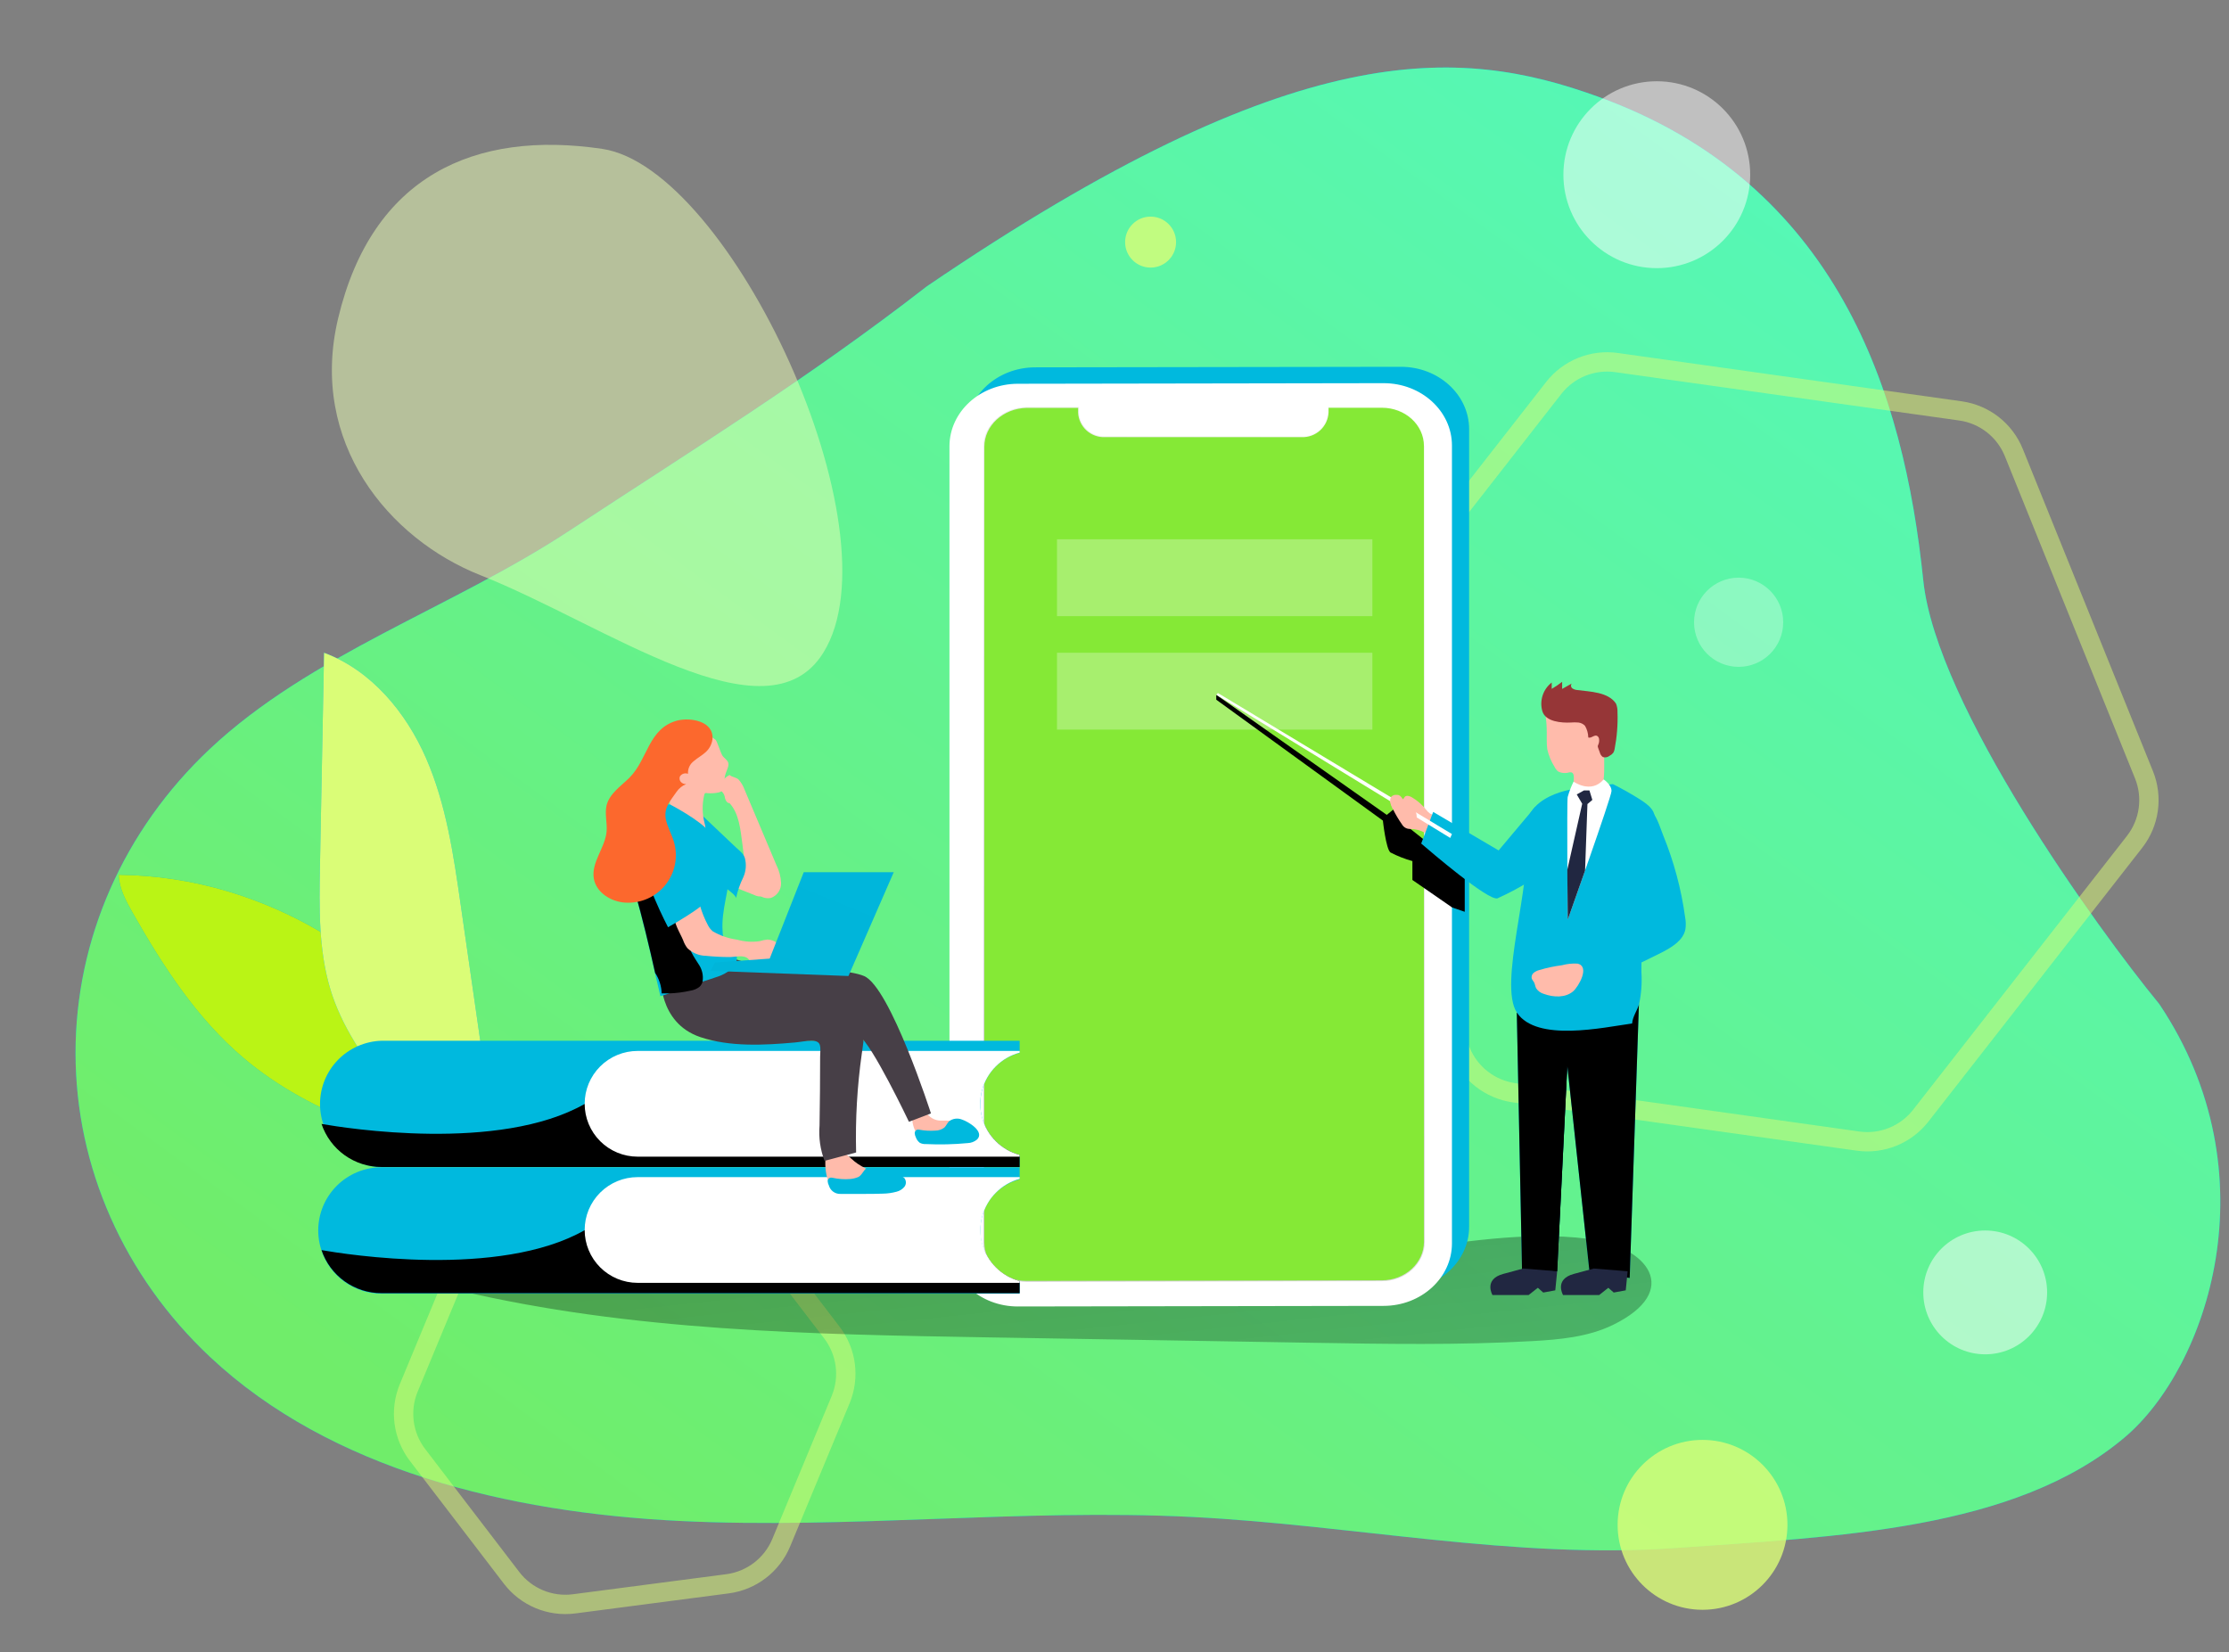 <?xml version="1.0" encoding="UTF-8"?> <svg xmlns="http://www.w3.org/2000/svg" width="576" height="427" viewBox="0 0 576 427" fill="none"><rect x="0" y="0" width="576" height="427" fill="#808080" stroke="none"/> <g clip-path="url(#clip0)"> <path d="M239.5 74C208.712 97.907 179.635 115.815 146.909 137.311C116.665 157.189 80.172 169.126 54.148 193.623C31.937 214.54 19.493 242.773 19.52 272.184C19.547 301.596 32.043 329.809 54.292 350.69C85.406 379.891 131.425 390.884 175.524 393.059C219.622 395.234 263.884 389.822 308.001 392.031C349.746 394.121 391.309 403.023 432.963 400.056C474.617 397.089 520.5 395.531 549 371.5C570.348 353.5 587.5 303.5 558 259.5C542 240 500.361 182.396 497 150C492.002 101.545 475 47.5 413 25C377 11.936 335 9 239.5 74Z" fill="#00B9DE"></path> <path d="M239.5 74C208.712 97.907 179.635 115.815 146.909 137.311C116.665 157.189 80.172 169.126 54.148 193.623C31.937 214.54 19.493 242.773 19.52 272.184C19.547 301.596 32.043 329.809 54.292 350.69C85.406 379.891 131.425 390.884 175.524 393.059C219.622 395.234 263.884 389.822 308.001 392.031C349.746 394.121 391.309 403.023 432.963 400.056C474.617 397.089 520.5 395.531 549 371.5C570.348 353.5 587.5 303.5 558 259.5C542 240 500.361 182.396 497 150C492.002 101.545 475 47.5 413 25C377 11.936 335 9 239.5 74Z" fill="url(#paint0_linear)"></path> <path opacity="0.5" d="M401.502 100.262C405.352 95.332 411.538 92.83 417.731 93.7L506.613 106.191C512.803 107.061 518.058 111.167 520.399 116.963L554.033 200.233C556.374 206.029 555.446 212.635 551.599 217.563L496.345 288.331C492.496 293.261 486.309 295.763 480.117 294.892L391.234 282.402C385.044 281.532 379.79 277.426 377.448 271.629L343.814 188.359C341.473 182.563 342.401 175.957 346.249 171.029L401.502 100.262Z" stroke="#DAFD77" stroke-width="5"></path> <path opacity="0.5" d="M174.497 305.897C180.698 305.087 186.86 307.649 190.661 312.616L214.962 344.37C218.762 349.335 219.626 355.95 217.228 361.723L201.888 398.667C199.491 404.441 194.196 408.496 187.999 409.305L148.362 414.484C142.161 415.294 135.999 412.733 132.198 407.765L107.897 376.011C104.097 371.046 103.233 364.431 105.631 358.658L120.971 321.714C123.368 315.941 128.663 311.886 134.86 311.076L174.497 305.897Z" stroke="#DAFD77" stroke-width="5"></path> <path d="M360.911 323.251C284.769 332.989 207.623 325.505 130.854 325.727C125.277 325.727 117.678 328.037 118.556 333.504C163.173 344.021 209.505 344.842 255.377 345.621L338.853 347.012C357.941 347.332 377.043 347.652 396.019 346.581C403.116 346.178 410.394 345.524 416.794 342.407C434.766 333.643 425.857 322.11 410.352 320.149C393.969 318.09 377.21 321.164 360.911 323.251Z" fill="url(#paint1_linear)"></path> <path d="M249.8 111.112V317.283C249.8 326.2 257.72 333.407 267.48 333.393L361.957 333.253C371.717 333.253 379.636 325.992 379.636 317.088V110.904C379.636 101.986 371.717 94.766 361.957 94.794L267.48 94.933C257.72 94.947 249.8 102.195 249.8 111.112ZM258.807 111.251C258.807 105.756 263.687 101.291 269.711 101.291H283.026V102.515C283.109 104.279 283.889 105.938 285.196 107.13C286.503 108.321 288.229 108.948 289.997 108.872L340.791 108.789C342.56 108.857 344.284 108.226 345.59 107.033C346.895 105.84 347.676 104.182 347.763 102.417V101.193H361.51C367.534 101.193 372.414 105.631 372.414 111.126V316.671C372.414 322.166 367.534 326.618 361.51 326.632L269.711 326.785C263.687 326.785 258.807 322.347 258.807 316.852V111.251Z" fill="#00B9DE"></path> <path d="M245.352 115.341V321.526C245.352 330.443 253.272 337.65 263.032 337.636L357.523 337.483C367.283 337.483 375.202 330.235 375.202 321.317V115.147C375.202 106.229 367.283 99.009 357.523 99.023L263.032 99.176C253.272 99.19 245.352 106.438 245.352 115.341ZM254.373 115.494C254.373 109.93 259.24 105.534 265.263 105.52H278.578V106.744C278.661 108.507 279.442 110.165 280.749 111.354C282.056 112.544 283.783 113.167 285.55 113.088H336.33C338.101 113.156 339.827 112.523 341.133 111.327C342.438 110.131 343.218 108.469 343.301 106.702V105.492H357.063C363.072 105.492 367.952 109.93 367.952 115.425V320.914C367.952 326.395 363.072 330.861 357.063 330.875L265.333 331.069C259.309 331.069 254.443 326.632 254.443 321.136L254.373 115.494Z" fill="white"></path> <path d="M254.373 115.439V321.081C254.373 326.646 259.24 331.028 265.263 331.014L357.077 330.875C363.086 330.875 367.966 326.395 367.966 320.914V115.314C367.966 109.749 363.086 105.367 357.077 105.381H343.315V106.591C343.232 108.358 342.452 110.02 341.147 111.216C339.841 112.412 338.115 113.045 336.344 112.977H285.564C283.797 113.056 282.07 112.432 280.763 111.243C279.456 110.054 278.675 108.396 278.592 106.633V105.409H265.333C259.24 105.534 254.373 109.999 254.373 115.439Z" stroke="url(#paint2_linear)" stroke-width="0.45" stroke-miterlimit="10"></path> <path d="M254.373 115.439V321.081C254.373 326.646 259.24 331.028 265.263 331.014L357.077 330.875C363.086 330.875 367.966 326.395 367.966 320.914V115.314C367.966 109.749 363.086 105.367 357.077 105.381H343.315V106.591C343.232 108.358 342.452 110.02 341.147 111.216C339.841 112.412 338.115 113.045 336.344 112.977H285.564C283.797 113.056 282.07 112.432 280.763 111.243C279.456 110.054 278.675 108.396 278.592 106.633V105.409H265.333C259.24 105.534 254.373 109.999 254.373 115.439Z" fill="#85E936"></path> <path opacity="0.28" d="M354.637 168.693H273.141V188.558H354.637V168.693Z" fill="white"></path> <path opacity="0.28" d="M354.637 139.367H273.141V159.233H354.637V139.367Z" fill="white"></path> <path d="M314.3 179.558V180.824L357.355 212.069C357.355 212.069 358.15 219.429 359.307 220.305C361.118 221.237 363.02 221.983 364.982 222.531V227.414L375.258 234.523L378.507 235.636V225.341L364.452 214.212L360.06 209.203L358.359 210.595L314.3 179.558Z" fill="url(#paint3_linear)"></path> <path d="M304.038 108.58L321.48 108.553V107.134L304.038 107.161V108.58Z" fill="url(#paint4_linear)"></path> <path d="M299.451 109.398C300.498 109.387 301.339 108.601 301.33 107.64C301.32 106.68 300.464 105.91 299.417 105.92C298.369 105.93 297.528 106.717 297.537 107.677C297.547 108.638 298.403 109.408 299.451 109.398Z" fill="url(#paint5_linear)"></path> <path d="M30.674 226.064C30.758 229.556 32.501 232.77 34.216 235.802C42.052 249.617 50.85 263.236 63.008 273.489C80.855 288.569 104.251 295.066 126.838 301.159C124.816 300.172 122.376 289.794 121.484 287.512C119.741 283.033 118.11 278.525 116.423 274.032C113.774 266.923 108.197 261.205 102.773 255.947C90.479 244.147 75.563 235.414 59.243 230.46C49.975 227.66 40.357 226.18 30.674 226.064Z" fill="#00B9DE"></path> <path d="M30.674 226.064C30.758 229.556 32.501 232.77 34.216 235.802C42.052 249.617 50.85 263.236 63.008 273.489C80.855 288.569 104.251 295.066 126.838 301.159C124.816 300.172 122.376 289.794 121.484 287.512C119.741 283.033 118.11 278.525 116.423 274.032C113.774 266.923 108.197 261.205 102.773 255.947C90.479 244.147 75.563 235.414 59.243 230.46C49.975 227.66 40.357 226.18 30.674 226.064Z" fill="#BAF415"></path> <path d="M119.044 233.799C117.204 220.945 115.307 207.896 110.121 195.987C104.934 184.079 95.941 173.228 83.741 168.693C83.397 187.112 83.044 205.531 82.681 223.95C82.486 234.592 82.305 245.429 85.358 255.627C90.712 273.475 109.34 294.44 127.298 300.339C129.961 291.755 125.5 278.762 124.231 269.844L119.044 233.799Z" fill="#00B9DE"></path> <path d="M119.044 233.799C117.204 220.945 115.307 207.896 110.121 195.987C104.934 184.079 95.941 173.228 83.741 168.693C83.397 187.112 83.044 205.531 82.681 223.95C82.486 234.592 82.305 245.429 85.358 255.627C90.712 273.475 109.34 294.44 127.298 300.339C129.961 291.755 125.5 278.762 124.231 269.844L119.044 233.799Z" fill="#DAFD77"></path> <path d="M188.521 207.562C187.894 207.562 187.504 206.894 187.35 206.282C187.295 205.657 187.03 205.068 186.597 204.613C186.346 204.418 185.984 204.293 185.886 203.986C185.851 203.85 185.851 203.706 185.886 203.569C186.059 202.861 186.385 202.2 186.843 201.632C187.301 201.065 187.879 200.605 188.535 200.286C189.205 200.87 190.222 200.856 190.864 201.468C191.538 202.224 192.059 203.103 192.397 204.056L198.644 218.858L200.596 223.477C201.346 224.951 201.77 226.569 201.837 228.221C201.859 229.049 201.621 229.863 201.156 230.549C200.691 231.235 200.022 231.759 199.243 232.046C198.708 232.162 198.154 232.157 197.621 232.032C197.088 231.907 196.589 231.665 196.162 231.323C195.31 230.625 194.633 229.739 194.182 228.735C192.565 225.48 192.328 221.779 191.84 218.121C191.352 214.462 191.003 210.233 188.521 207.562Z" fill="#FFBBAB"></path> <path d="M187.922 219.192C187.769 219.069 187.592 218.979 187.402 218.928C187.213 218.878 187.014 218.868 186.82 218.9C186.616 218.974 186.438 219.104 186.304 219.275C185.634 220.061 185.158 220.993 184.916 221.996C184.674 222.999 184.672 224.045 184.91 225.049C185.056 225.922 185.453 226.734 186.053 227.386C186.716 227.965 187.489 228.405 188.326 228.68L195.047 231.351C195.555 231.606 196.125 231.713 196.692 231.657C196.987 231.573 197.262 231.431 197.501 231.24C197.74 231.049 197.939 230.812 198.086 230.544C198.511 229.871 198.781 229.114 198.878 228.325C198.974 227.536 198.894 226.735 198.644 225.981C197.389 222.072 191.143 221.084 187.922 219.192Z" fill="#FFBBAB"></path> <path d="M180.895 210.205L186.235 215.269L190.125 218.955C191.003 219.79 192.119 220.541 192.481 221.738C192.928 223.426 192.77 225.217 192.035 226.802C191.206 228.485 190.592 230.266 190.208 232.102C190.208 231.434 188.075 229.89 187.601 229.514C186.569 228.707 185.482 227.998 184.45 227.205C183.418 226.412 182.136 225.591 181.773 224.562C181.669 223.899 181.636 223.228 181.675 222.559L180.992 211.847L180.895 210.205Z" fill="#00B9DE"></path> <path d="M180.895 210.205L186.235 215.269L190.125 218.955C191.003 219.79 192.119 220.541 192.481 221.738C192.928 223.426 192.77 225.217 192.035 226.802C191.206 228.485 190.592 230.266 190.208 232.102C190.208 231.434 188.075 229.89 187.601 229.514C186.569 228.707 185.482 227.998 184.45 227.205C183.418 226.412 182.136 225.591 181.773 224.562C181.669 223.899 181.636 223.228 181.675 222.559L180.992 211.847L180.895 210.205Z" fill="url(#paint6_linear)"></path> <path d="M257.329 275.59C256.055 276.855 255.044 278.36 254.355 280.017C253.666 281.674 253.312 283.45 253.314 285.244C253.302 287.161 253.701 289.059 254.485 290.809C255.309 292.687 256.547 294.355 258.106 295.689C259.666 297.023 261.507 297.99 263.492 298.516V301.646H98.604C94.343 301.522 90.299 299.746 87.33 296.696C84.36 293.645 82.699 289.56 82.699 285.307C82.699 281.054 84.36 276.969 87.33 273.918C90.299 270.868 94.343 269.092 98.604 268.968H263.492V272.098C261.165 272.7 259.039 273.904 257.329 275.59Z" fill="#00B9DE"></path> <path d="M263.492 298.461V301.591H98.604C95.174 301.595 91.829 300.523 89.044 298.526C86.259 296.528 84.174 293.707 83.085 290.461C89.346 291.56 128.999 297.862 151.071 285.3L254.485 290.865C255.323 292.722 256.566 294.368 258.125 295.682C259.684 296.997 261.518 297.946 263.492 298.461Z" fill="url(#paint7_linear)"></path> <path d="M257.329 275.59C255.626 277.287 254.401 279.402 253.779 281.722C253.156 284.042 253.157 286.484 253.782 288.803C254.407 291.123 255.634 293.237 257.338 294.932C259.043 296.627 261.166 297.845 263.492 298.461V298.92H164.777C161.145 298.92 157.663 297.48 155.095 294.918C152.527 292.356 151.085 288.882 151.085 285.258C151.085 281.635 152.527 278.16 155.095 275.598C157.663 273.036 161.145 271.597 164.777 271.597H263.492V272.042C261.159 272.66 259.033 273.884 257.329 275.59Z" fill="white"></path> <path d="M238.186 294.287C238.775 294.54 239.414 294.654 240.054 294.621L249.814 294.857C250.077 294.872 250.341 294.844 250.595 294.774C250.879 294.63 251.11 294.401 251.258 294.119C251.405 293.837 251.461 293.517 251.418 293.202C251.284 292.375 250.893 291.612 250.3 291.02C249.707 290.428 248.942 290.038 248.113 289.905C246.457 289.656 244.782 289.554 243.108 289.599C242.428 289.598 241.758 289.439 241.15 289.135C240.543 288.83 240.015 288.389 239.608 287.846C238.841 286.886 237.921 285.898 236.652 286.816C234.658 288.333 236.29 293.271 238.186 294.287Z" fill="#FFBBAB"></path> <path d="M189.232 250.243C189.232 250.243 216.491 249.394 223.267 252.232C230.043 255.07 240.57 287.735 240.57 287.735L234.881 289.905C234.881 289.905 225.205 269.566 222.026 267.744C218.847 265.921 184.785 259.244 184.785 259.244C184.785 259.244 182.177 257.254 189.232 250.243Z" fill="#473F47"></path> <path d="M189.232 250.243C189.232 250.243 216.491 249.394 223.267 252.232C230.043 255.07 240.57 287.735 240.57 287.735L234.881 289.905C234.881 289.905 225.205 269.566 222.026 267.744C218.847 265.921 184.785 259.244 184.785 259.244C184.785 259.244 182.177 257.254 189.232 250.243Z" fill="url(#paint8_linear)"></path> <path d="M257.329 308.254C256.046 309.53 255.03 311.049 254.34 312.72C253.651 314.392 253.302 316.185 253.314 317.992C253.311 319.886 253.711 321.759 254.485 323.488C255.307 325.367 256.544 327.036 258.103 328.371C259.663 329.706 261.505 330.671 263.492 331.195V334.325H98.604C96.454 334.325 94.326 333.902 92.34 333.082C90.354 332.261 88.549 331.058 87.029 329.541C85.509 328.025 84.304 326.224 83.481 324.243C82.658 322.261 82.235 320.137 82.235 317.992C82.235 315.848 82.658 313.724 83.481 311.742C84.304 309.761 85.509 307.96 87.029 306.444C88.549 304.927 90.354 303.724 92.34 302.903C94.326 302.083 96.454 301.66 98.604 301.66H263.492V304.776C261.169 305.38 259.044 306.579 257.329 308.254Z" fill="#00B9DE"></path> <path d="M263.492 331.07V334.2H98.604C95.174 334.204 91.829 333.132 89.044 331.134C86.259 329.137 84.174 326.316 83.085 323.07C89.346 324.169 128.999 330.471 151.071 317.923L254.485 323.418C255.313 325.287 256.553 326.946 258.113 328.27C259.672 329.595 261.511 330.552 263.492 331.07Z" fill="url(#paint9_linear)"></path> <path d="M257.329 308.254C255.64 309.953 254.428 312.064 253.813 314.376C253.199 316.689 253.204 319.122 253.828 321.432C254.452 323.742 255.673 325.848 257.369 327.54C259.065 329.231 261.176 330.448 263.492 331.069V331.529H164.777C161.145 331.529 157.663 330.089 155.095 327.527C152.527 324.965 151.085 321.49 151.085 317.867C151.085 314.244 152.527 310.769 155.095 308.207C157.663 305.645 161.145 304.206 164.777 304.206H263.492V304.651C261.156 305.29 259.03 306.533 257.329 308.254Z" fill="white"></path> <path d="M230.712 303.83C231.248 303.829 231.78 303.913 232.288 304.081C232.542 304.165 232.766 304.319 232.934 304.526C233.102 304.734 233.207 304.985 233.236 305.249C233.217 305.511 233.132 305.763 232.991 305.984C232.85 306.205 232.656 306.387 232.427 306.515C231.981 306.794 231.479 306.961 231.033 307.253C230.662 307.563 230.266 307.843 229.848 308.087C229.096 308.305 228.292 308.271 227.561 307.99C224.145 307.168 220.611 306.947 217.118 307.336C216.775 307.378 216.429 307.378 216.086 307.336C215.591 307.193 215.141 306.926 214.777 306.561C214.414 306.196 214.149 305.745 214.009 305.249C213.309 303.126 213.1 300.871 213.395 298.655C213.397 298.412 213.46 298.173 213.577 297.96C213.708 297.781 213.887 297.641 214.093 297.556C217.411 295.915 219.224 299.184 221.65 300.77C224.349 302.566 227.475 303.622 230.712 303.83Z" fill="#FFBBAB"></path> <path d="M170.744 251.94C170.744 251.94 169.922 264.293 180.978 268.022C188.647 270.595 197.459 270.122 205.392 269.413C206.786 269.288 208.32 268.954 209.742 268.968C212.531 268.968 211.959 270.804 211.931 273.141C211.931 279.058 211.88 284.971 211.778 290.879C211.523 293.979 211.966 297.097 213.075 300.005L221.231 297.834C221.012 289.271 221.506 280.705 222.709 272.223C223.239 268.55 224.034 263.96 221.566 260.829C219.169 258.027 216.005 255.982 212.461 254.945L190.376 247.989L170.744 251.94Z" fill="#473F47"></path> <path d="M186.653 195.222C187.057 195.904 187.894 196.307 188.173 197.073C188.452 197.838 187.866 198.909 187.531 199.855C187.085 201.121 187.225 202.54 186.778 203.82C186.702 204.098 186.547 204.349 186.332 204.543C186.125 204.676 185.892 204.766 185.649 204.807C184.705 205.002 183.737 205.058 182.777 204.974C182.596 204.911 182.4 204.911 182.219 204.974C182.08 205.102 181.991 205.274 181.968 205.461C181.412 207.874 181.45 210.385 182.08 212.779C182.289 213.558 182.512 214.532 181.926 215.088C181.724 215.285 181.466 215.416 181.187 215.464C179.361 215.909 177.604 214.559 176.363 213.154C175.272 211.878 174.336 210.477 173.575 208.981C173.326 208.552 173.161 208.08 173.087 207.59C173.052 207.006 173.128 206.421 173.31 205.865C173.828 203.87 174.145 201.829 174.258 199.771C174.397 197.142 174.258 194.402 175.206 191.967C175.509 191.133 176.071 190.416 176.809 189.922C177.68 189.52 178.644 189.361 179.598 189.463C181.532 189.336 183.44 189.959 184.924 191.202C185.356 191.661 186.137 194.374 186.653 195.222Z" fill="#FFBBAB"></path> <path d="M189.233 250.243C187.997 251.318 186.541 252.111 184.966 252.566C183.851 252.955 182.707 253.317 181.55 253.679C179.91 254.171 178.307 254.78 176.754 255.501C175.108 256.044 173.881 256.447 172.947 256.725C172.105 257.023 171.249 257.279 170.382 257.491C170.467 257.442 170.555 257.401 170.647 257.365C170.647 257.365 170.089 254.903 169.252 251.453C167.858 245.109 165.516 235.468 164.386 231.865C163.854 229.587 163.717 227.234 163.982 224.91C164.554 217.258 167.593 207.27 173.17 207.91C173.17 207.91 181.062 211.986 183.446 215.157C185.621 218.093 188.521 220.305 188.549 224.27C188.619 229.834 186.291 235.051 186.737 240.811C186.745 241.65 186.955 242.476 187.35 243.217C188.019 244.261 189.344 244.761 189.999 245.805C190.369 246.528 190.495 247.351 190.356 248.151C190.218 248.951 189.824 249.685 189.233 250.243Z" fill="#00B9DE"></path> <path d="M180.504 249.144C181.432 250.462 181.807 252.089 181.55 253.679C181.416 254.215 181.125 254.7 180.713 255.07C180.045 255.567 179.265 255.892 178.441 256.016C176.636 256.427 174.797 256.664 172.947 256.726C172.292 256.726 171.637 256.726 170.981 256.726C170.926 254.836 170.341 253 169.294 251.425C167.9 245.082 165.557 235.441 164.428 231.838C163.896 229.559 163.759 227.207 164.024 224.882C164.961 223.709 165.739 222.418 166.338 221.042C166.757 219.957 167.454 218.775 168.625 218.691C169.796 218.608 170.479 219.47 171.121 220.277C175.108 225.355 178.022 231.629 181.522 237.082C181.702 237.314 181.805 237.596 181.815 237.889C181.735 238.195 181.54 238.459 181.271 238.627C179.765 239.879 178.162 241.409 177.995 243.329C177.827 245.249 179.361 247.321 180.504 249.144Z" fill="url(#paint10_linear)"></path> <path d="M176.517 242.953C176.77 243.706 177.147 244.411 177.632 245.04C178.919 246.278 180.627 246.984 182.414 247.015C184.462 247.226 186.519 247.333 188.577 247.335C189.971 247.335 192.174 246.668 193.346 247.78C193.624 248.059 193.834 248.393 194.126 248.657C194.898 249.248 195.862 249.531 196.831 249.45C198.944 249.488 201.05 249.207 203.078 248.615C203.163 248.608 203.246 248.579 203.316 248.529C203.386 248.479 203.441 248.411 203.475 248.333C203.51 248.254 203.522 248.168 203.511 248.083C203.5 247.998 203.466 247.917 203.412 247.85C203 246.631 202.387 245.489 201.6 244.469C201.203 243.963 200.698 243.552 200.121 243.265C199.545 242.979 198.911 242.825 198.267 242.814C197.6 242.891 196.942 243.031 196.302 243.231C194.353 243.514 192.367 243.381 190.473 242.842C188.266 242.542 186.14 241.815 184.213 240.699C183.683 240.265 183.251 239.725 182.944 239.113C182.066 237.462 181.365 235.723 180.853 233.924C180.644 233.229 180.337 232.436 179.64 232.199C179.384 232.142 179.119 232.136 178.86 232.182C178.602 232.227 178.355 232.323 178.134 232.464C176.422 233.245 175.068 234.641 174.341 236.373C173.826 238.154 175.805 241.214 176.517 242.953Z" fill="#FFBBAB"></path> <path d="M176.266 218.246C176.266 218.246 181.243 231.685 182.219 232.672C183.195 233.66 172.627 239.628 172.627 239.628C172.627 239.628 165.739 226.551 166.059 220.889C166.38 215.227 172.376 212.904 176.266 218.246Z" fill="#00B9DE"></path> <path d="M184.115 190.993C183.958 192.287 183.339 193.482 182.373 194.36C181.438 195.236 180.281 195.82 179.319 196.669C178.805 197.047 178.394 197.549 178.126 198.128C177.858 198.707 177.741 199.344 177.785 199.98C177.412 199.834 176.999 199.822 176.617 199.946C176.235 200.07 175.909 200.323 175.694 200.662C175.604 200.892 175.577 201.143 175.616 201.387C175.655 201.632 175.759 201.862 175.917 202.053C176.09 202.249 176.305 202.404 176.547 202.505C176.788 202.606 177.05 202.651 177.311 202.637C176.311 203.038 175.452 203.725 174.843 204.613C173.296 206.908 171.497 208.633 172.055 211.694C172.473 213.739 173.575 215.589 174.16 217.592C174.711 219.481 174.799 221.474 174.417 223.403C174.035 225.333 173.193 227.142 171.963 228.68C170.732 230.217 169.15 231.436 167.348 232.235C165.547 233.034 163.579 233.389 161.612 233.271C157.903 233.062 154.041 230.655 153.441 226.996C152.772 222.823 156.341 219.136 156.746 214.949C156.955 212.681 156.23 210.344 156.746 208.132C157.512 205.072 160.454 203.18 162.685 200.954C167.468 196.154 167.496 188.225 175.039 186.207C178.552 185.359 184.464 186.388 184.115 190.993Z" fill="#FC682D"></path> <path d="M198.895 247.739L207.693 225.411H230.95L219.251 252.232L183.627 250.897L184.771 248.74L198.895 247.739Z" fill="#00B9DE"></path> <path d="M198.895 247.739L207.693 225.411H230.95L219.251 252.232L183.627 250.897L184.771 248.74L198.895 247.739Z" fill="url(#paint11_linear)"></path> <path d="M248.601 289.335C248.051 289.111 247.451 289.034 246.862 289.112C246.272 289.19 245.714 289.42 245.241 289.78C244.767 290.253 244.53 290.907 244.056 291.38C243.38 291.908 242.544 292.192 241.685 292.186C240.324 292.286 238.956 292.212 237.614 291.964C237.394 291.91 237.165 291.91 236.945 291.964C236.768 292.038 236.618 292.164 236.516 292.326C236.414 292.488 236.364 292.677 236.373 292.868C236.4 293.247 236.505 293.616 236.68 293.953C236.877 294.505 237.231 294.989 237.698 295.344C238.167 295.583 238.692 295.693 239.218 295.664C242.83 295.839 246.451 295.755 250.051 295.414C250.954 295.391 251.822 295.057 252.505 294.468C254.513 292.409 250.163 289.835 248.601 289.335Z" fill="#00B9DE"></path> <path d="M226.014 301.855C225.54 301.855 225.066 301.855 224.619 301.855C224.449 301.827 224.274 301.827 224.104 301.855C223.777 301.992 223.5 302.225 223.309 302.523C222.849 303.107 222.43 303.914 221.733 304.206C221.096 304.466 220.424 304.63 219.739 304.693C218.194 304.823 216.637 304.715 215.124 304.373C214.905 304.319 214.675 304.319 214.455 304.373C214.277 304.445 214.126 304.571 214.024 304.734C213.921 304.896 213.872 305.086 213.883 305.277C213.91 305.656 214.015 306.025 214.19 306.362C214.372 307.014 214.771 307.585 215.32 307.982C215.87 308.379 216.538 308.578 217.216 308.547H222.904C224.661 308.547 226.418 308.547 228.175 308.477C229.362 308.457 230.543 308.289 231.688 307.976C232.481 307.78 233.189 307.337 233.71 306.71C233.958 306.389 234.092 305.995 234.092 305.59C234.092 305.185 233.958 304.791 233.71 304.47C233.358 304.138 232.926 303.903 232.455 303.789L228.76 302.509C228.059 302.244 227.336 302.039 226.599 301.897L226.014 301.855Z" fill="#00B9DE"></path> <path d="M369.709 210.316H369.611C369.172 209.995 368.782 209.61 368.454 209.176C367.455 207.918 366.23 206.857 364.843 206.045C364.271 205.712 363.448 205.447 363.002 205.948C362.849 206.115 362.779 206.351 362.612 206.505C362.221 206.866 361.594 206.63 361.148 206.351C360.702 206.073 360.13 205.767 359.67 206.045C359.533 206.152 359.423 206.29 359.351 206.447C359.278 206.604 359.244 206.777 359.252 206.95C359.308 207.757 359.567 208.536 360.005 209.217C360.671 210.551 361.435 211.835 362.291 213.057C362.501 213.426 362.808 213.73 363.179 213.936C363.551 214.142 363.972 214.242 364.397 214.225C365.723 214.225 367.028 214.56 368.189 215.199C368.409 215.409 368.685 215.549 368.984 215.603C369.834 215.686 370.127 213.071 370.266 212.473C370.336 212.18 370.713 211.207 370.573 210.915C370.434 210.622 369.988 210.469 369.709 210.316Z" fill="#FFBBAB"></path> <path d="M391.962 261.734L393.314 328.538H402.391L405.012 275.451L410.729 328.538L421.13 330.277L423.514 259.55L391.962 261.734Z" fill="#00B9DE"></path> <path d="M391.962 261.734L393.314 328.538H402.391L405.012 275.451L410.729 328.538L421.13 330.277L423.514 259.55L391.962 261.734Z" fill="url(#paint12_linear)"></path> <path d="M414.912 327.494V265.574L423.514 259.55L420.614 328.538L414.912 327.494Z" fill="url(#paint13_linear)"></path> <path d="M367.255 217.996L367.45 218.162C369.388 219.832 384.628 232.923 386.97 232.158C390.115 230.741 393.153 229.1 396.061 227.247L396.828 226.788V208.396L387.263 219.776L370.35 209.829L367.255 217.996Z" fill="#00B9DE"></path> <path d="M367.45 218.162C369.388 219.832 384.628 232.923 386.97 232.158C390.115 230.741 393.153 229.1 396.061 227.247C396.156 226.5 396.189 225.746 396.158 224.993C396.158 223.365 396.73 219.428 394.22 220.374C392.185 221.153 390.707 223.783 388.643 224.77C387.998 225.347 387.199 225.724 386.343 225.856C384.948 225.939 383.833 224.812 382.857 223.824C379.459 220.336 375.47 217.473 371.075 215.366C370.886 215.253 370.668 215.196 370.448 215.199C370.197 215.264 369.976 215.411 369.82 215.617C369.04 216.479 368.245 217.328 367.45 218.162Z" fill="url(#paint14_linear)"></path> <path d="M416.78 202.637C419.202 203.848 421.562 205.18 423.849 206.63C428.701 209.732 427.837 211.165 426.944 216.521C425.061 227.971 424.129 239.557 424.156 251.161C424.344 253.958 424.142 256.767 423.556 259.508C423.054 261.233 421.897 262.68 421.757 264.502C414.27 265.532 397.134 269.371 392.003 261.72C387.096 254.375 395.935 228.332 394.29 216.674C392.645 205.016 407.703 203.778 407.703 203.778L416.78 202.637Z" fill="#00B9DE"></path> <path d="M406.462 256.183L420.029 265.323L422.245 262.541C423.558 257.833 424.168 252.958 424.058 248.073C423.737 240.783 424.058 243.384 424.058 243.384L404.97 255.432L406.462 256.183Z" fill="url(#paint15_linear)"></path> <path d="M399.7 191.341C399.691 192.113 399.737 192.885 399.839 193.65C400.201 195.241 400.827 196.76 401.694 198.143C401.918 198.631 402.252 199.059 402.67 199.396C403.536 199.823 404.534 199.903 405.458 199.618C405.679 199.569 405.907 199.569 406.128 199.618C406.657 199.827 406.727 200.55 406.699 201.121L406.546 203.778C406.49 204.14 406.554 204.511 406.727 204.835C406.911 205.058 407.159 205.218 407.438 205.294C408.421 205.616 409.474 205.666 410.483 205.438C411.492 205.21 412.42 204.713 413.169 204C413.54 203.657 413.843 203.246 414.061 202.79C414.241 202.345 414.354 201.876 414.396 201.399C414.716 198.853 414.396 196.279 414.633 193.734C414.964 191.631 415.025 189.494 414.814 187.376C414.613 186.242 414.134 185.176 413.418 184.273C412.703 183.369 411.774 182.658 410.715 182.201C408.515 181.507 406.146 181.561 403.98 182.354C402.917 182.652 401.87 183.005 400.843 183.411C400.344 183.543 399.911 183.855 399.63 184.288C399.226 185.108 399.63 186.291 399.63 187.167C399.728 188.572 399.7 189.963 399.7 191.341Z" fill="#FFBBAB"></path> <path d="M417.589 181.825C415.581 178.82 410.896 178.765 407.633 178.333C407.166 178.307 406.714 178.158 406.323 177.902C406.227 177.832 406.147 177.744 406.087 177.643C406.027 177.541 405.988 177.429 405.972 177.312C405.956 177.195 405.965 177.076 405.996 176.962C406.028 176.849 406.082 176.742 406.155 176.65L403.674 178.041V176.205C402.822 176.877 401.923 177.486 400.983 178.027V176.386C399.887 177.236 399.071 178.394 398.639 179.71C398.207 181.026 398.178 182.441 398.557 183.773C399.351 186.555 403.562 186.847 405.918 186.722C406.568 186.667 407.221 186.667 407.87 186.722C408.518 186.794 409.12 187.089 409.571 187.557C410.095 188.44 410.387 189.439 410.422 190.464C410.431 190.525 410.455 190.582 410.492 190.631C410.533 190.637 410.576 190.637 410.617 190.631C411.342 190.715 412.011 189.866 412.681 190.158C412.843 190.248 412.978 190.379 413.074 190.538C413.169 190.697 413.221 190.878 413.224 191.063C413.276 191.507 413.214 191.957 413.043 192.37C412.954 192.529 412.897 192.704 412.876 192.885C412.884 193.005 412.912 193.122 412.96 193.233L413.42 194.499C413.539 194.966 413.821 195.375 414.214 195.653C414.511 195.743 414.826 195.758 415.13 195.698C415.434 195.637 415.718 195.502 415.957 195.306C416.321 195.122 416.64 194.861 416.891 194.541C417.058 194.257 417.171 193.946 417.226 193.622C417.84 190.471 418.092 187.26 417.979 184.051C418.009 183.29 417.875 182.531 417.589 181.825Z" fill="#963637"></path> <path d="M414.41 201.427C414.41 201.427 416.487 202.818 416.431 204.446C416.375 206.073 405.11 237.694 405.11 237.694C405.11 237.694 404.859 207.381 405.11 205.976C405.493 204.606 406.001 203.274 406.629 201.997C406.629 201.997 411.133 205.252 414.41 201.427Z" fill="white"></path> <path d="M410.729 204.279L411.482 206.727L410.213 207.798L409.599 224.979L405.124 237.681L405.012 224.771L408.86 207.715L407.452 205.308L409.306 204.279H410.729Z" fill="#212741"></path> <path d="M402.391 248.991C403.718 250.665 405.223 252.19 406.88 253.54L407.912 254.361C408.287 254.685 408.746 254.897 409.237 254.973C409.575 254.965 409.908 254.885 410.213 254.736C416.771 252.189 423.198 249.314 429.468 246.125C432.103 244.734 434.975 243.023 435.533 240.129C435.677 239.126 435.654 238.106 435.463 237.11C434.47 229.799 432.554 222.643 429.761 215.811C428.966 213.878 427.99 210.149 425.912 208.856L425.661 208.73L425.369 208.591C422.58 207.59 420.154 210.372 419.387 212.765C418.518 216.186 418.629 219.782 419.708 223.143C420.786 226.479 421.584 229.899 422.092 233.368C422.165 233.836 422.117 234.315 421.953 234.759C421.688 235.202 421.319 235.574 420.879 235.844L402.391 248.991Z" fill="#00B9DE"></path> <path d="M402.391 328.538L401.903 333.462L398.794 334.033L397.399 332.808L395.001 334.687H385.673C385.673 334.687 383.303 330.61 388.462 329.219L393.607 327.828L402.391 328.538Z" fill="#212741"></path> <path d="M420.6 328.538L420.112 333.462L417.003 334.033L415.609 332.808L413.238 334.687H403.911C403.911 334.687 401.54 330.61 406.699 329.219L411.844 327.828L420.6 328.538Z" fill="#212741"></path> <path d="M405.012 275.451L400.843 272.07L397.901 327.828L402.391 328.538L405.012 275.451Z" fill="url(#paint16_linear)"></path> <path d="M406.88 253.54L407.912 254.361C408.287 254.685 408.746 254.897 409.237 254.973C409.575 254.965 409.908 254.884 410.213 254.736C416.771 252.188 423.198 249.314 429.468 246.125C432.103 244.734 434.975 243.023 435.533 240.129C435.677 239.126 435.654 238.106 435.463 237.11C434.47 229.799 432.554 222.643 429.761 215.811C428.966 213.878 427.99 210.149 425.912 208.855L425.661 208.73L425.369 208.591C424.059 208.573 422.777 208.967 421.703 209.716C420.63 210.464 419.82 211.531 419.387 212.765C419.387 212.765 429.314 233.02 428.882 236.081C428.45 239.141 407.619 248.991 407.619 248.991L406.88 253.54Z" fill="url(#paint17_linear)"></path> <path d="M397.79 250.688C397.246 250.825 396.737 251.076 396.298 251.425C396.086 251.606 395.929 251.843 395.845 252.109C395.761 252.374 395.754 252.658 395.824 252.928C395.988 253.24 396.179 253.538 396.395 253.818C396.66 254.291 396.702 254.889 396.939 255.376C397.419 256.118 398.16 256.654 399.017 256.879C401.499 257.769 404.524 257.894 406.532 256.183C407.926 254.945 410.91 249.811 407.689 249.032C406.318 248.949 404.943 249.09 403.618 249.45C401.644 249.702 399.695 250.116 397.79 250.688Z" fill="#FFBBAB"></path> <path d="M314.718 179.099L314.3 179.558L374.756 216.549L375.202 215.547L314.718 179.099Z" fill="white"></path> <path d="M359.28 207.256C359.183 206.805 359.257 206.334 359.489 205.934C359.65 205.758 359.849 205.619 360.071 205.53C360.293 205.441 360.533 205.403 360.771 205.419C361.002 205.4 361.233 205.424 361.455 205.489C361.957 205.67 362.249 206.171 362.57 206.602C362.672 206.736 362.789 206.857 362.919 206.964C363.096 207.081 363.288 207.175 363.49 207.242C363.776 207.33 364.048 207.456 364.299 207.617C364.686 207.911 365.008 208.28 365.247 208.703C365.482 209.039 365.683 209.398 365.847 209.774C366.029 210.263 366.11 210.783 366.084 211.304C366.1 211.48 366.056 211.657 365.958 211.805C365.828 211.946 365.648 212.031 365.456 212.041C364.689 212.102 363.924 211.907 363.281 211.485C362.626 211.095 362.04 210.581 361.427 210.094C360.881 209.808 360.406 209.405 360.035 208.914C359.664 208.424 359.406 207.857 359.28 207.256Z" fill="#FFBBAB"></path> <path opacity="0.5" d="M124.137 148.647C100.548 139.315 79.698 114.431 87.383 82.237C96.16 45.464 122.622 33.577 155.656 38.479C188.69 43.381 232.487 137.127 212.733 168.725C198.076 192.17 156.602 161.491 124.137 148.647Z" fill="#ECFFB7"></path> <ellipse opacity="0.5" cx="428.137" cy="45.149" rx="24.137" ry="24.149" fill="white"></ellipse> <circle opacity="0.5" cx="513" cy="334" r="16" fill="white"></circle> <ellipse opacity="0.3" cx="449.28" cy="160.811" rx="11.52" ry="11.526" fill="white"></ellipse> <ellipse opacity="0.8" cx="297.326" cy="62.568" rx="6.583" ry="6.586" fill="#DAFD77"></ellipse> <ellipse opacity="0.8" cx="439.954" cy="394.069" rx="21.943" ry="21.954" fill="#DAFD77"></ellipse> </g> <defs> <linearGradient id="paint0_linear" x1="439.16" y1="4.173" x2="148.381" y2="401.466" gradientUnits="userSpaceOnUse"> <stop offset="0.023" stop-color="#55F8B8"></stop> <stop offset="1" stop-color="#70ED6A"></stop> </linearGradient> <linearGradient id="paint1_linear" x1="262.223" y1="234.55" x2="300.133" y2="590.484" gradientUnits="userSpaceOnUse"> <stop offset="0.01"></stop> <stop offset="0.08" stop-opacity="0.69"></stop> <stop offset="0.21" stop-opacity="0.32"></stop> <stop offset="1" stop-opacity="0"></stop> </linearGradient> <linearGradient id="paint2_linear" x1="414.154" y1="144.848" x2="244.036" y2="293.283" gradientUnits="userSpaceOnUse"> <stop stop-color="white"></stop> <stop offset="1" stop-color="#CBCBCB"></stop> </linearGradient> <linearGradient id="paint3_linear" x1="16041.8" y1="6551.68" x2="14509.4" y2="12375.9" gradientUnits="userSpaceOnUse"> <stop offset="0.01"></stop> <stop offset="0.08" stop-opacity="0.69"></stop> <stop offset="0.21" stop-opacity="0.32"></stop> <stop offset="1" stop-opacity="0"></stop> </linearGradient> <linearGradient id="paint4_linear" x1="-47040.9" y1="183.245" x2="-47040.9" y2="194.892" gradientUnits="userSpaceOnUse"> <stop stop-color="white"></stop> <stop offset="1" stop-color="#CBCBCB"></stop> </linearGradient> <linearGradient id="paint5_linear" x1="-7048.31" y1="1083.92" x2="-7049.62" y2="1104.45" gradientUnits="userSpaceOnUse"> <stop stop-color="white"></stop> <stop offset="1" stop-color="#CBCBCB"></stop> </linearGradient> <linearGradient id="paint6_linear" x1="1511.91" y1="3797.36" x2="1892.78" y2="3576.68" gradientUnits="userSpaceOnUse"> <stop offset="0.01"></stop> <stop offset="0.08" stop-opacity="0.69"></stop> <stop offset="0.21" stop-opacity="0.32"></stop> <stop offset="1" stop-opacity="0"></stop> </linearGradient> <linearGradient id="paint7_linear" x1="18284.3" y1="2301.91" x2="18329.3" y2="6492.68" gradientUnits="userSpaceOnUse"> <stop offset="0.01"></stop> <stop offset="0.08" stop-opacity="0.69"></stop> <stop offset="0.21" stop-opacity="0.32"></stop> <stop offset="1" stop-opacity="0"></stop> </linearGradient> <linearGradient id="paint8_linear" x1="8758.34" y1="7696.34" x2="6015.25" y2="8827.32" gradientUnits="userSpaceOnUse"> <stop offset="0.01"></stop> <stop offset="0.08" stop-opacity="0.69"></stop> <stop offset="0.21" stop-opacity="0.32"></stop> <stop offset="1" stop-opacity="0"></stop> </linearGradient> <linearGradient id="paint9_linear" x1="18284.3" y1="2715.15" x2="18329.2" y2="6902.18" gradientUnits="userSpaceOnUse"> <stop offset="0.01"></stop> <stop offset="0.08" stop-opacity="0.69"></stop> <stop offset="0.21" stop-opacity="0.32"></stop> <stop offset="1" stop-opacity="0"></stop> </linearGradient> <linearGradient id="paint10_linear" x1="1763.09" y1="6316.51" x2="3041.81" y2="6552.2" gradientUnits="userSpaceOnUse"> <stop offset="0.01"></stop> <stop offset="0.08" stop-opacity="0.69"></stop> <stop offset="0.21" stop-opacity="0.32"></stop> <stop offset="1" stop-opacity="0"></stop> </linearGradient> <linearGradient id="paint11_linear" x1="5796.5" y1="4462.97" x2="6510.77" y2="2712.29" gradientUnits="userSpaceOnUse"> <stop offset="0.01"></stop> <stop offset="0.08" stop-opacity="0.69"></stop> <stop offset="0.21" stop-opacity="0.32"></stop> <stop offset="1" stop-opacity="0"></stop> </linearGradient> <linearGradient id="paint12_linear" x1="-89144.6" y1="14131" x2="-92346.2" y2="14980.3" gradientUnits="userSpaceOnUse"> <stop offset="0.01"></stop> <stop offset="0.08" stop-opacity="0.69"></stop> <stop offset="0.21" stop-opacity="0.32"></stop> <stop offset="1" stop-opacity="0"></stop> </linearGradient> <linearGradient id="paint13_linear" x1="-21541" y1="13501.5" x2="-20908.4" y2="13569.1" gradientUnits="userSpaceOnUse"> <stop offset="0.01"></stop> <stop offset="0.08" stop-opacity="0.69"></stop> <stop offset="0.21" stop-opacity="0.32"></stop> <stop offset="1" stop-opacity="0"></stop> </linearGradient> <linearGradient id="paint14_linear" x1="-82157.7" y1="3114.15" x2="-82043.1" y2="2514.93" gradientUnits="userSpaceOnUse"> <stop offset="0.01"></stop> <stop offset="0.08" stop-opacity="0.69"></stop> <stop offset="0.21" stop-opacity="0.32"></stop> <stop offset="1" stop-opacity="0"></stop> </linearGradient> <linearGradient id="paint15_linear" x1="-52710.9" y1="4021.24" x2="-52320.6" y2="4731.5" gradientUnits="userSpaceOnUse"> <stop offset="0.01"></stop> <stop offset="0.08" stop-opacity="0.69"></stop> <stop offset="0.21" stop-opacity="0.32"></stop> <stop offset="1" stop-opacity="0"></stop> </linearGradient> <linearGradient id="paint16_linear" x1="-16955.6" y1="12135.5" x2="-17176.4" y2="12141.8" gradientUnits="userSpaceOnUse"> <stop offset="0.01"></stop> <stop offset="0.08" stop-opacity="0.69"></stop> <stop offset="0.21" stop-opacity="0.32"></stop> <stop offset="1" stop-opacity="0"></stop> </linearGradient> <linearGradient id="paint17_linear" x1="-81931.6" y1="7241.96" x2="-79989.2" y2="7884.19" gradientUnits="userSpaceOnUse"> <stop offset="0.01"></stop> <stop offset="0.08" stop-opacity="0.69"></stop> <stop offset="0.21" stop-opacity="0.32"></stop> <stop offset="1" stop-opacity="0"></stop> </linearGradient> <clipPath id="clip0"> <rect width="576" height="427" fill="white"></rect> </clipPath> </defs> </svg> 